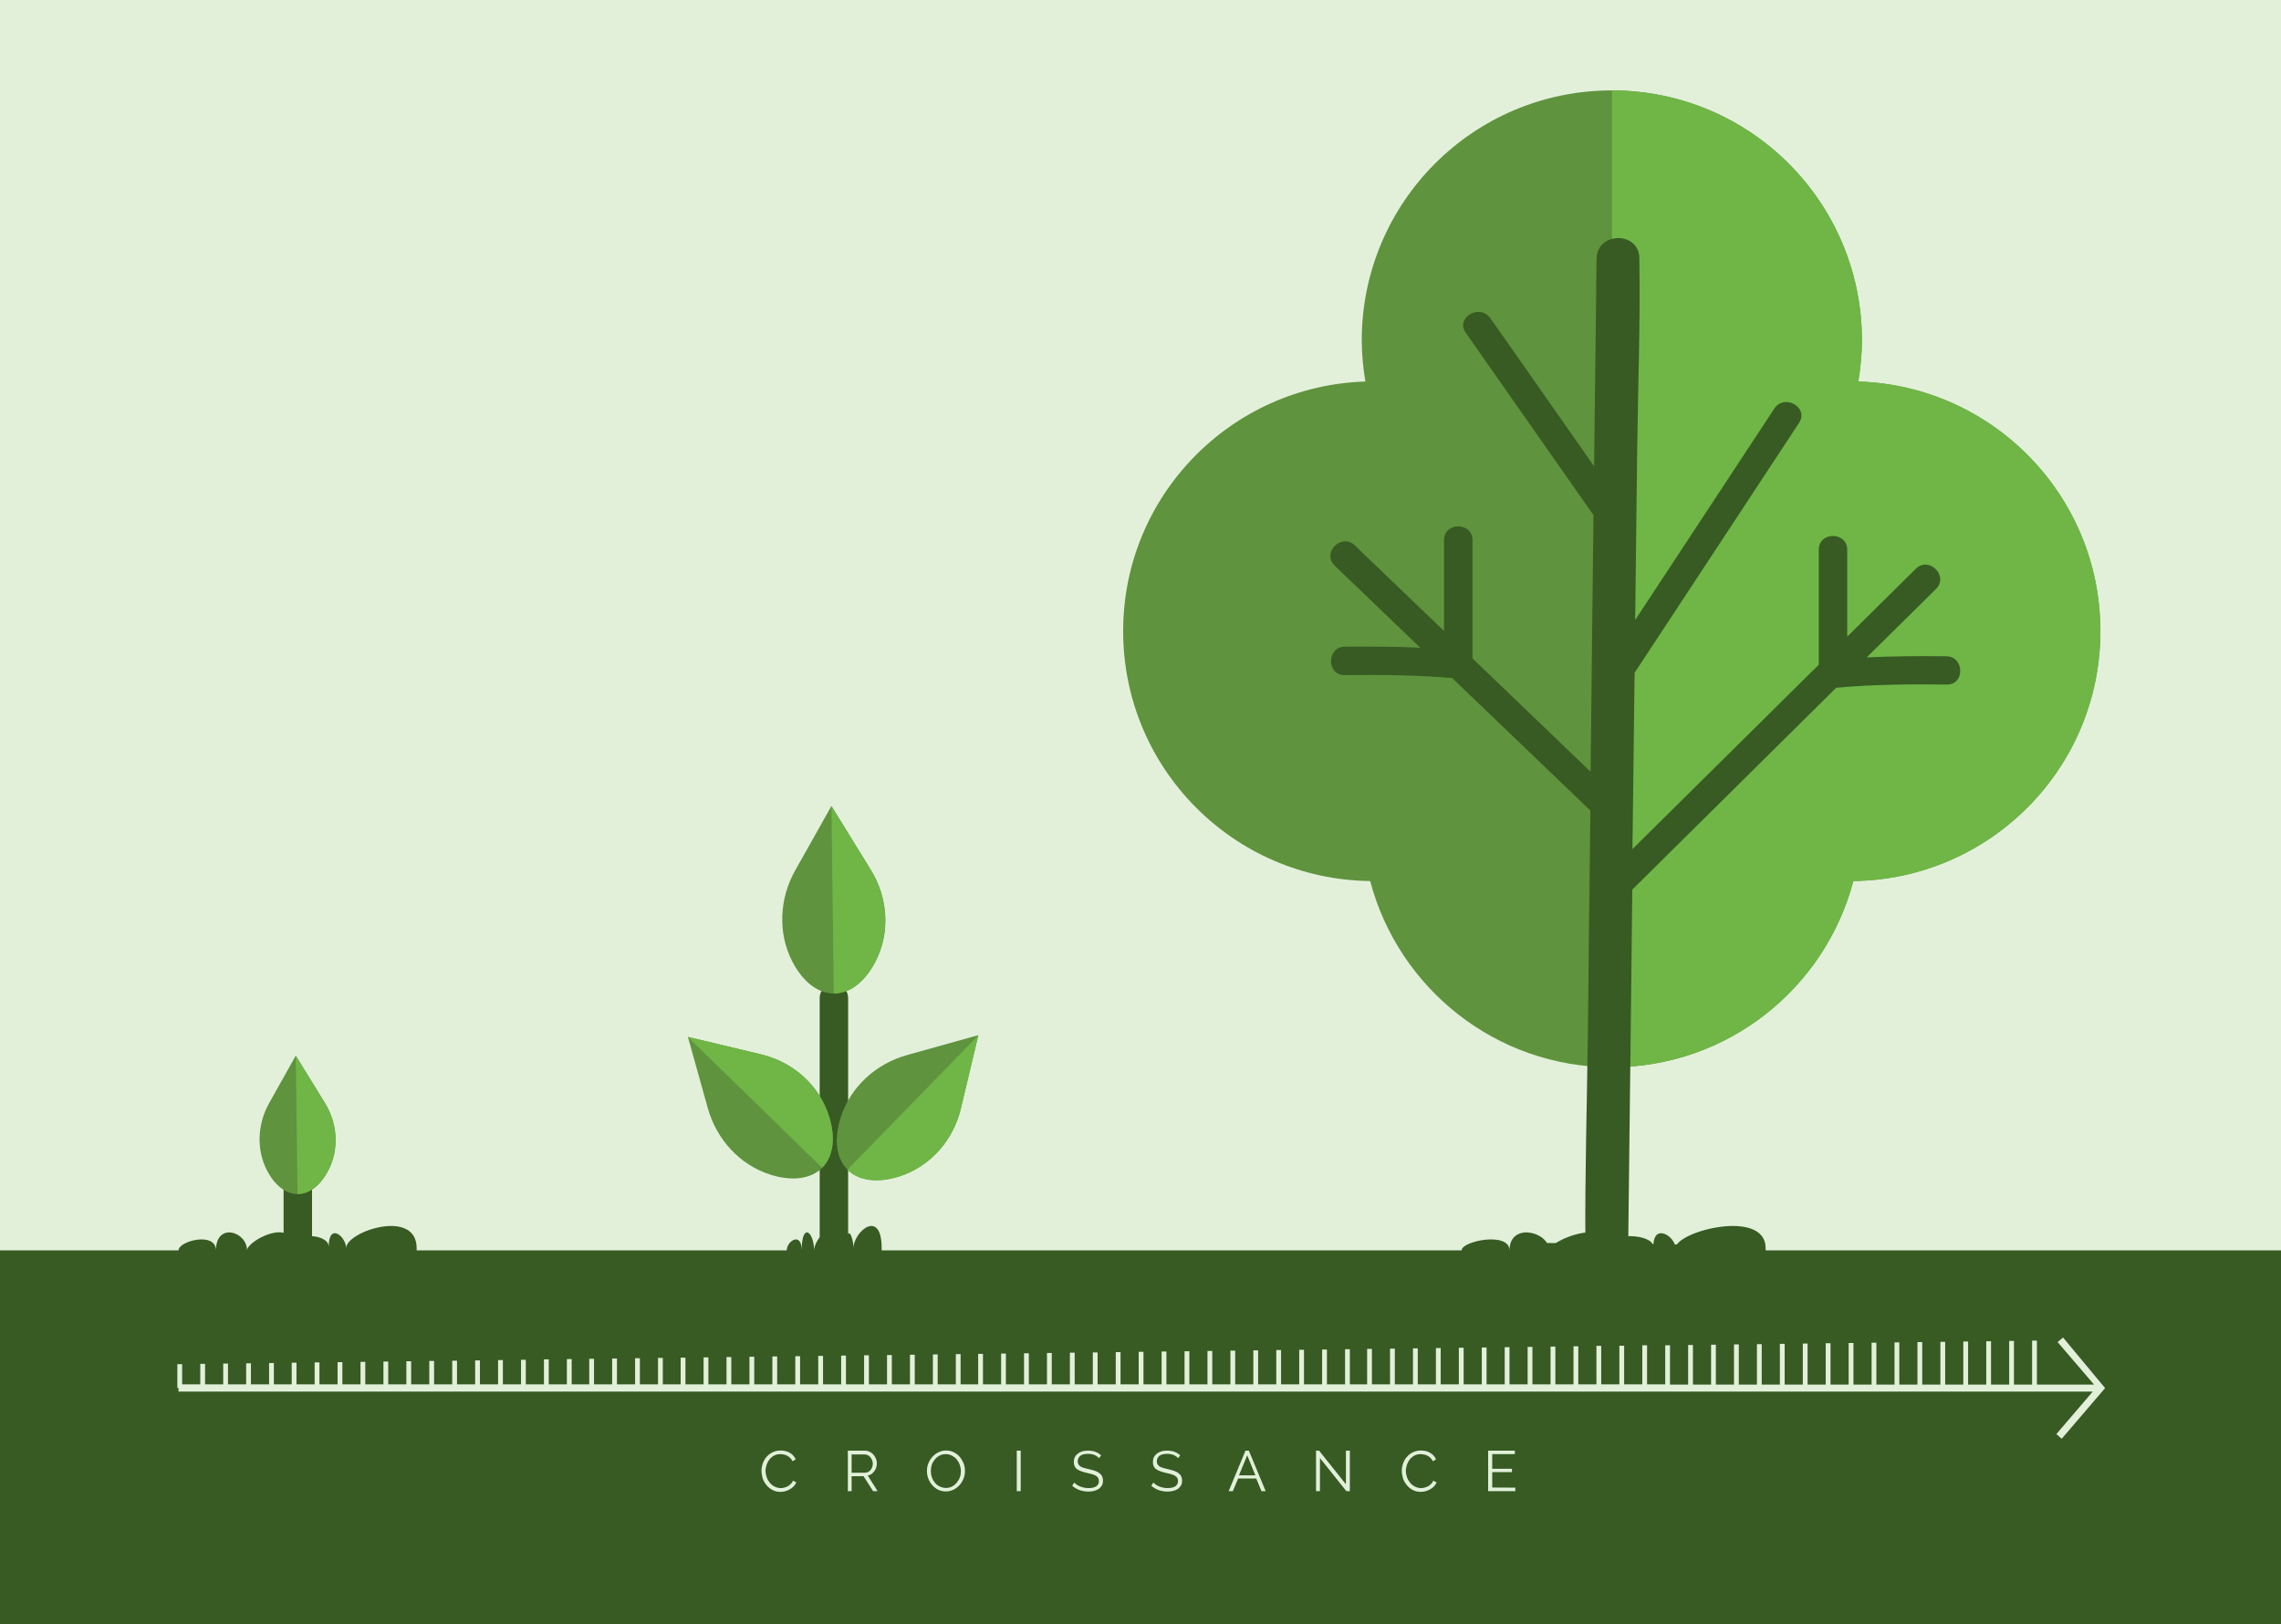 <?xml version="1.0" encoding="utf-8"?>
<!-- Generator: Adobe Illustrator 25.4.1, SVG Export Plug-In . SVG Version: 6.00 Build 0)  -->
<svg version="1.1" id="Calque_1" xmlns="http://www.w3.org/2000/svg" xmlns:xlink="http://www.w3.org/1999/xlink" x="0px" y="0px"
	 viewBox="0 0 1571.7 1119.3" style="enable-background:new 0 0 1571.7 1119.3;" xml:space="preserve">
<rect x="0" y="0" width="1571.7" height="1119.3" fill="#333333" stroke="none"/>
<style type="text/css">
	.st0{fill:#E2F0DA;}
	.st1{fill:#5F933D;}
	.st2{fill:#6FB646;}
	.st3{fill:#375B23;}
</style>
<rect class="st0" width="1571.7" height="956.5"/>
<path class="st1" d="M1447.2,434.9c0-93.3-74.2-169.1-166.8-172c1.5-9.2,2.5-18.7,2.5-28.3c0-95.2-77.1-172.3-172.3-172.3
	s-172.3,77.1-172.3,172.3c0,9.7,1,19.1,2.5,28.3c-92.6,2.9-166.9,78.7-166.9,172c0,94.5,76,171.1,170.2,172.2
	c19.5,73.8,86.5,128.3,166.4,128.3s147-54.5,166.4-128.3C1371.3,605.9,1447.2,529.3,1447.2,434.9z"/>
<path class="st2" d="M1110.7,735.4c79.9,0,147-54.5,166.4-128.3c94.2-1.2,170.2-77.8,170.2-172.2c0-93.3-74.2-169.1-166.8-172
	c1.5-9.2,2.5-18.7,2.5-28.3c0-95.2-77.1-172.3-172.3-172.3L1110.7,735.4L1110.7,735.4z"/>
<path class="st3" d="M1341.1,452.2c-18.3-0.2-36.6-0.1-54.9,0.8c7.1-7,14.2-14,21.3-21c8.8-8.7,17.7-17.5,26.5-26.2
	c9-8.9-4.9-22.8-13.9-13.9c-15.8,15.6-31.6,31.2-47.3,46.8c0-16.4,0-32.9,0-49.3c0-3.5,0-7.1,0-10.6c0-12.6-19.6-12.7-19.6,0
	c0,25,0,50,0,75c0,1.4,0,2.9,0,4.3c-1.6,1.6-3.3,3.2-4.9,4.8c-38,37.6-76,75.2-114,112.8c-3.2,3.1-6.4,6.3-9.5,9.4
	c0.1-4.7,0.1-9.5,0.2-14.2c0.3-24.5,0.6-49,0.9-73.5c0.1-11.3,0.3-22.5,0.4-33.8c32.9-50,65.8-100,98.7-150
	c4.9-7.4,9.7-14.8,14.6-22.2c7-10.6-10-20.4-17-9.9c-32,48.6-63.9,97.2-95.9,145.7c0.5-39.4,0.9-78.8,1.4-118.2
	c0.5-42.8,2.2-85.9,1.5-128.7c0-0.7,0-1.4,0-2c0.2-19-29.2-19-29.5,0c-0.4,35.9-0.8,71.9-1.3,107.8c-0.1,11.7-0.3,23.4-0.4,35.2
	c-20.2-28.8-40.4-57.6-60.5-86.4c-3.7-5.2-7.3-10.4-11-15.6c-7.2-10.3-24.2-0.5-17,9.9c25.8,36.8,51.6,73.7,77.4,110.5
	c3.6,5.1,7.1,10.2,10.7,15.2c-0.5,41-1,82-1.4,123c-0.2,18-0.4,35.9-0.6,53.9c-27.1-26-54.3-52.1-81.4-78.1c0-23.6,0-47.2,0-70.9
	c0-3.5,0-7.1,0-10.6c0-12.6-19.6-12.7-19.6,0c0,20.9,0,41.7,0,62.6c-12.9-12.4-25.8-24.7-38.7-37.1c-7.6-7.3-15.2-14.6-22.8-21.9
	c-9.1-8.8-23,5.1-13.9,13.9c19.7,18.9,39.3,37.7,59,56.6c-17.3-0.8-34.7-0.8-52-0.7c-12.6,0.1-12.7,19.8,0,19.6
	c24.6-0.3,49.4-0.1,74,2c26.7,25.6,53.5,51.3,80.2,76.9c5,4.8,10,9.6,15,14.4c0,1.4,0,2.8,0,4.2c-0.6,50.2-1.2,100.3-1.7,150.5
	c-0.6,47.8-2.1,95.8-1.7,143.6c-8.8-0.1-17.6-0.2-26.3-0.3c-5-0.1-10.1-0.1-15.1-0.2c-12.6-0.1-12.7,19.5,0,19.6
	c18.4,0.2,36.9,0.4,55.3,0.6c0.4,0,0.8,0,1.2,0c16.2,0.2,32.4,0.4,48.6,0.6c5,0.1,10.1,0.1,15.1,0.2c12.6,0.1,12.7-19.5,0-19.6
	c-16.4-0.2-32.8-0.4-49.3-0.6c0.5-39.8,0.9-79.7,1.4-119.5c0.5-41.5,1-83.1,1.4-124.6c23-22.8,46.1-45.6,69.1-68.4
	c23.8-23.6,47.6-47.1,71.4-70.7c25.3-2.3,50.9-2.5,76.3-2.2C1353.8,472,1353.8,452.4,1341.1,452.2z"/>
<path class="st3" d="M584.4,881.2c0-56.5,0-113,0-169.5c0-7.9,0-15.8,0-23.8c0-12.6-19.6-12.7-19.6,0c0,56.5,0,113,0,169.5
	c0,7.9,0,15.8,0,23.8C564.8,893.9,584.4,893.9,584.4,881.2L584.4,881.2z"/>
<path class="st1" d="M600.1,599.5c11.8,19.1,13.5,43.2,3.1,63.2c-7,13.4-17.2,21.9-28.6,21.9c-11.4,0-21.6-8.5-28.6-21.9
	c-10.2-19.7-9-43.5,1.9-62.9l25-44.4L600.1,599.5z"/>
<path class="st2" d="M572.9,555.4l27.1,44.1c11.8,19.1,13.5,43.2,3.1,63.2c-7,13.4-17.2,21.9-28.6,21.9L572.9,555.4z"/>
<path class="st1" d="M524.3,726.5c21.9,5.2,40.1,21,46.9,42.5c4.6,14.4,3.3,27.7-4.7,35.7s-21.3,9.3-35.7,4.7
	c-21.2-6.7-37.1-24.4-43.1-45.8L474,714.5L524.3,726.5z"/>
<path class="st2" d="M473.9,714.5l50.4,12c21.9,5.2,40.1,21,46.9,42.5c4.6,14.4,3.3,27.7-4.7,35.7L473.9,714.5z"/>
<path class="st1" d="M662.1,763.7c-5.2,21.9-21,40.1-42.5,46.9c-14.4,4.6-27.7,3.3-35.7-4.7s-9.3-21.3-4.7-35.7
	C585.9,749,603.5,733,625,727l49.1-13.7L662.1,763.7z"/>
<path class="st2" d="M674.1,713.4l-12,50.4c-5.2,21.9-21,40.1-42.5,46.9c-14.4,4.6-27.7,3.3-35.7-4.7L674.1,713.4z"/>
<path class="st3" d="M123,861.6c0-6.5,25.8-13.1,25.8,0c0-19.6,21.4-13.1,21.4,0c0-6.5,31.7-23.4,31.7-1.9c0-11.2,24.6-9.7,24.6-0.6
	c0-17.1,12-7,12,1c0-11.6,48.6-27.7,48.6,0v58.5L123,914V861.6z"/>
<path class="st3" d="M542.1,861.6c0-6.5,10.3-13.1,10.3,0c0-19.6,8.5-13.1,8.5,0c0-6.5,12.6-23.4,12.6-1.9c0-11.2,9.8-9.7,9.8-0.6
	c0-17.1,4.8-7,4.8,1c0-11.6,19.4-27.7,19.4,0v58.5L542,914v-52.4H542.1z"/>
<path class="st3" d="M1007.1,861.6c0-6.5,33-13.1,33,0c0-19.6,27.3-13.1,27.3,0c0-6.5,40.4-23.4,40.4-1.9c0-11.2,31.4-9.7,31.4-0.6
	c0-17.1,15.3-7,15.3,1c0-11.6,62.1-27.7,62.1,0v58.5L1007,914L1007.1,861.6L1007.1,861.6z"/>
<rect y="861.6" class="st3" width="1571.7" height="257.8"/>
<path class="st0" d="M524.7,1013.4c0-1.7,0.3-3.3,0.9-5c0.6-1.7,1.4-3.2,2.6-4.5c1.1-1.3,2.5-2.4,4.2-3.2c1.6-0.8,3.5-1.2,5.6-1.2
	c2.5,0,4.6,0.6,6.4,1.7c1.8,1.1,3.1,2.6,3.9,4.4l-2.2,1.3c-0.4-0.9-1-1.7-1.6-2.3s-1.3-1.1-2.1-1.5c-0.7-0.4-1.5-0.7-2.3-0.8
	c-0.8-0.2-1.6-0.3-2.3-0.3c-1.7,0-3.2,0.3-4.4,1c-1.3,0.7-2.4,1.6-3.2,2.7c-0.9,1.1-1.5,2.3-2,3.7c-0.4,1.4-0.7,2.8-0.7,4.2
	c0,1.5,0.3,3,0.8,4.4s1.3,2.7,2.2,3.8s2,2,3.3,2.6c1.3,0.6,2.7,1,4.1,1c0.8,0,1.6-0.1,2.4-0.3c0.8-0.2,1.6-0.5,2.4-0.9
	c0.8-0.4,1.5-1,2.1-1.6c0.7-0.6,1.2-1.4,1.6-2.3l2.3,1.2c-0.4,1-1.1,2-1.9,2.8c-0.8,0.8-1.7,1.5-2.7,2c-1,0.6-2,1-3.2,1.3
	c-1.1,0.3-2.2,0.4-3.3,0.4c-1.9,0-3.7-0.4-5.3-1.3c-1.6-0.8-3-1.9-4.1-3.3c-1.2-1.3-2-2.9-2.7-4.6
	C525.1,1016.9,524.7,1015.2,524.7,1013.4z"/>
<path class="st0" d="M584.2,1027.5v-27.9H596c1.2,0,2.3,0.3,3.3,0.8s1.9,1.2,2.6,2c0.7,0.8,1.3,1.8,1.7,2.8s0.6,2.1,0.6,3.2
	c0,1-0.2,2-0.5,2.9s-0.7,1.8-1.3,2.5c-0.5,0.7-1.2,1.4-1.9,1.9c-0.8,0.5-1.6,0.9-2.6,1l6.8,10.8h-3.1l-6.6-10.3h-8.2v10.3H584.2z
	 M586.9,1014.8h9.1c0.8,0,1.6-0.2,2.2-0.5c0.7-0.4,1.2-0.8,1.7-1.4c0.5-0.6,0.8-1.3,1.1-2c0.3-0.8,0.4-1.6,0.4-2.4s-0.2-1.6-0.5-2.4
	s-0.7-1.4-1.2-2s-1.1-1-1.8-1.4c-0.7-0.3-1.4-0.5-2.2-0.5h-8.9v12.6H586.9z"/>
<path class="st0" d="M651.7,1027.7c-1.9,0-3.7-0.4-5.3-1.2c-1.6-0.8-3-1.9-4.1-3.2c-1.2-1.3-2-2.8-2.7-4.5c-0.6-1.7-0.9-3.4-0.9-5.2
	c0-1.9,0.3-3.6,1-5.3s1.6-3.2,2.8-4.5s2.6-2.4,4.2-3.1c1.6-0.8,3.3-1.2,5.2-1.2s3.7,0.4,5.3,1.2s3,1.9,4.1,3.2s2,2.9,2.7,4.5
	c0.6,1.7,0.9,3.4,0.9,5.2c0,1.9-0.3,3.6-1,5.3s-1.6,3.2-2.8,4.5c-1.2,1.3-2.5,2.3-4.1,3.1C655.3,1027.3,653.6,1027.7,651.7,1027.7z
	 M641.4,1013.6c0,1.5,0.2,3,0.7,4.4s1.2,2.6,2.1,3.7c0.9,1.1,2,2,3.3,2.6c1.3,0.6,2.7,1,4.2,1c1.6,0,3-0.3,4.3-1
	c1.3-0.7,2.4-1.6,3.3-2.7c0.9-1.1,1.6-2.3,2.1-3.7s0.7-2.8,0.7-4.2c0-1.5-0.3-3-0.8-4.4s-1.2-2.6-2.1-3.7c-0.9-1.1-2-1.9-3.3-2.6
	c-1.3-0.6-2.6-1-4.2-1c-1.6,0-3,0.3-4.3,1s-2.4,1.6-3.3,2.7c-0.9,1.1-1.6,2.3-2.1,3.7C641.6,1010.7,641.4,1012.1,641.4,1013.6z"/>
<path class="st0" d="M700.6,1027.5v-27.9h2.7v27.9H700.6z"/>
<path class="st0" d="M757.3,1004.8c-0.8-0.9-1.8-1.6-3.1-2.2c-1.3-0.5-2.8-0.8-4.5-0.8c-2.5,0-4.3,0.5-5.4,1.4
	c-1.1,0.9-1.7,2.2-1.7,3.8c0,0.8,0.2,1.5,0.5,2.1c0.3,0.5,0.8,1,1.4,1.4c0.6,0.4,1.4,0.7,2.4,1s2.1,0.6,3.5,0.9
	c1.5,0.3,2.8,0.7,4,1.1c1.2,0.4,2.2,0.9,3,1.5s1.5,1.3,1.9,2.1s0.7,1.9,0.7,3.1c0,1.3-0.2,2.4-0.7,3.3s-1.2,1.7-2.1,2.4
	c-0.9,0.6-2,1.1-3.2,1.4s-2.6,0.5-4,0.5c-4.3,0-8.1-1.3-11.2-4l1.4-2.2c0.5,0.5,1.1,1,1.8,1.5s1.5,0.9,2.3,1.2
	c0.9,0.4,1.8,0.6,2.7,0.8s2,0.3,3.1,0.3c2.2,0,4-0.4,5.2-1.2c1.2-0.8,1.9-2,1.9-3.6c0-0.9-0.2-1.6-0.5-2.2c-0.4-0.6-0.9-1.1-1.6-1.5
	c-0.7-0.4-1.6-0.8-2.6-1.1s-2.3-0.6-3.7-0.9c-1.5-0.3-2.7-0.7-3.8-1.1c-1.1-0.4-2-0.8-2.8-1.4c-0.8-0.5-1.3-1.2-1.7-2
	s-0.6-1.7-0.6-2.9c0-1.3,0.2-2.4,0.7-3.4s1.2-1.8,2.1-2.5c0.9-0.7,1.9-1.2,3.1-1.5c1.2-0.4,2.5-0.5,4-0.5c1.9,0,3.5,0.3,5,0.8
	c1.5,0.6,2.8,1.4,3.9,2.4L757.3,1004.8z"/>
<path class="st0" d="M811.8,1004.8c-0.8-0.9-1.8-1.6-3.1-2.2c-1.3-0.5-2.8-0.8-4.5-0.8c-2.5,0-4.3,0.5-5.4,1.4
	c-1.1,0.9-1.7,2.2-1.7,3.8c0,0.8,0.2,1.5,0.5,2.1c0.3,0.5,0.8,1,1.4,1.4c0.6,0.4,1.4,0.7,2.4,1s2.1,0.6,3.5,0.9
	c1.5,0.3,2.8,0.7,4,1.1c1.2,0.4,2.2,0.9,3,1.5s1.5,1.3,1.9,2.1s0.7,1.9,0.7,3.1c0,1.3-0.2,2.4-0.7,3.3s-1.2,1.7-2.1,2.4
	c-0.9,0.6-2,1.1-3.2,1.4s-2.6,0.5-4,0.5c-4.3,0-8.1-1.3-11.2-4l1.4-2.2c0.5,0.5,1.1,1,1.8,1.5s1.5,0.9,2.3,1.2
	c0.9,0.4,1.8,0.6,2.7,0.8s2,0.3,3.1,0.3c2.2,0,4-0.4,5.2-1.2c1.2-0.8,1.9-2,1.9-3.6c0-0.9-0.2-1.6-0.5-2.2c-0.4-0.6-0.9-1.1-1.6-1.5
	c-0.7-0.4-1.6-0.8-2.6-1.1s-2.3-0.6-3.7-0.9c-1.5-0.3-2.7-0.7-3.8-1.1c-1.1-0.4-2-0.8-2.8-1.4c-0.8-0.5-1.3-1.2-1.7-2
	s-0.6-1.7-0.6-2.9c0-1.3,0.2-2.4,0.7-3.4s1.2-1.8,2.1-2.5c0.9-0.7,1.9-1.2,3.1-1.5c1.2-0.4,2.5-0.5,4-0.5c1.9,0,3.5,0.3,5,0.8
	c1.5,0.6,2.8,1.4,3.9,2.4L811.8,1004.8z"/>
<path class="st0" d="M858.2,999.6h2.3l11.6,27.9h-2.9l-3.6-8.7h-12.5l-3.6,8.7h-2.9L858.2,999.6z M865,1016.6l-5.6-13.8l-5.7,13.8
	H865z"/>
<path class="st0" d="M909.5,1004.7v22.8h-2.7v-27.9h2.1l18.5,23.2v-23.2h2.7v27.9h-2.4L909.5,1004.7z"/>
<path class="st0" d="M965.9,1013.4c0-1.7,0.3-3.3,0.9-5c0.6-1.7,1.4-3.2,2.6-4.5c1.1-1.3,2.5-2.4,4.2-3.2c1.6-0.8,3.5-1.2,5.6-1.2
	c2.5,0,4.6,0.6,6.4,1.7c1.8,1.1,3.1,2.6,3.9,4.4l-2.2,1.3c-0.4-0.9-1-1.7-1.6-2.3s-1.3-1.1-2.1-1.5c-0.7-0.4-1.5-0.7-2.3-0.8
	c-0.8-0.2-1.6-0.3-2.3-0.3c-1.7,0-3.2,0.3-4.4,1c-1.3,0.7-2.4,1.6-3.2,2.7c-0.9,1.1-1.5,2.3-2,3.7c-0.4,1.4-0.7,2.8-0.7,4.2
	c0,1.5,0.3,3,0.8,4.4s1.3,2.7,2.2,3.8s2,2,3.3,2.6c1.3,0.6,2.7,1,4.1,1c0.8,0,1.6-0.1,2.4-0.3c0.8-0.2,1.6-0.5,2.4-0.9
	c0.8-0.4,1.5-1,2.1-1.6c0.7-0.6,1.2-1.4,1.6-2.3l2.3,1.2c-0.4,1-1.1,2-1.9,2.8c-0.8,0.8-1.7,1.5-2.7,2c-1,0.6-2,1-3.2,1.3
	c-1.1,0.3-2.2,0.4-3.3,0.4c-1.9,0-3.7-0.4-5.3-1.3c-1.6-0.8-3-1.9-4.1-3.3c-1.2-1.3-2-2.9-2.7-4.6
	C966.2,1016.9,965.9,1015.2,965.9,1013.4z"/>
<path class="st0" d="M1044.1,1025.1v2.4h-18.7v-27.9h18.4v2.4h-15.6v10.1h13.6v2.3h-13.6v10.6L1044.1,1025.1L1044.1,1025.1z"/>
<g id="COLOR">
</g>
<path class="st3" d="M215,1010.4c0-56.5,0-113,0-169.5c0-7.9,0-15.8,0-23.8c0-12.6-19.6-12.7-19.6,0c0,56.5,0,113,0,169.5
	c0,7.9,0,15.8,0,23.8C195.4,1023.1,215,1023.1,215,1010.4L215,1010.4z"/>
<path class="st1" d="M223.9,760c8.7,14.1,10,31.9,2.3,46.6c-5.2,9.9-12.7,16.2-21.1,16.2c-8.4,0-15.9-6.3-21.1-16.2
	c-7.5-14.5-6.6-32.1,1.4-46.4l18.4-32.8L223.9,760z"/>
<path class="st2" d="M203.8,727.5l20,32.5c8.7,14.1,10,31.9,2.3,46.6c-5.2,9.9-12.7,16.2-21.1,16.2L203.8,727.5z"/>
<path class="st0" d="M1450.5,956.5l-29.9,34.9l-3.7-3.2l25.1-29.3H123v-2.5h-0.8V940h3.3v13.9H138v-14.1h3.3v14.1h12.5v-14.3h3.3
	v14.3h12.5v-14.5h3.3v14.5h12.5v-14.7h3.3v14.7H201V939h3.3v14.9h12.5v-15.1h3.3v15.1h12.5v-15.3h3.3v15.3h12.5v-15.5h3.3v15.5h12.5
	v-15.7h3.3v15.7H280V938h3.3v15.9h12.5v-16.1h3.3v16.1h12.5v-16.3h3.3v16.3h12.5v-16.5h3.3v16.5h12.5v-16.7h3.3v16.7H359V937h3.3
	v16.9h12.5v-17.2h3.3v17.2h12.5v-17.4h3.3v17.4H406v-17.6h3.3v17.6h12.5v-17.8h3.3v17.8h12.5v-18h3.3v18h12.5v-18.2h3.3v18.2H469
	v-18.4h3.3v18.4h12.5v-18.6h3.3v18.6h12.5v-18.8h3.3v18.8h12.5v-19h3.3v19h12.5v-19.2h3.3v19.2H548v-19.4h3.3v19.4h12.5v-19.6h3.3
	v19.6h12.5v-19.8h3.3v19.8h12.5v-20h3.3v20h12.5v-20.2h3.3v20.2H627v-20.4h3.3v20.4h12.5v-20.6h3.3v20.6h12.5v-20.8h3.3v20.8H674
	v-21h3.3v21h12.5v-21.2h3.3v21.2h12.5v-21.4h3.3v21.4h12.5v-21.6h3.3v21.6h12.5v-21.8h3.3v21.8H753v-22h3.3v22h12.5v-22.2h3.3v22.2
	h12.5v-22.4h3.3v22.4h12.5v-22.6h3.3v22.6h12.5v-22.8h3.3v22.8H832v-23h3.3v23h12.5v-23.2h3.3v23.2h12.5v-23.4h3.3v23.4h12.5v-23.6
	h3.3v23.6h12.5v-23.8h3.3v23.8H911v-24h3.3v24h12.5v-24.2h3.3v24.2H942v-24.4h3.3v24.4h12.5v-24.6h3.3v24.6h12.5v-24.8h3.3v24.8
	h12.5v-25h3.3v25h12.5v-25.2h3.3v25.2h12.5v-25.4h3.3v25.4h12.5v-25.6h3.3v25.6h12.5v-25.8h3.3v25.8h12.5v-26h3.3v26h12.5v-26.2h3.3
	v26.2h12.5v-26.5h3.3v26.5h12.5v-26.6h3.3v26.6h12.5V927h3.3v26.9h12.5V927h3.3v27.1h12.5v-27.3h3.3v27.3h12.5v-27.5h3.3v27.5h12.5
	v-27.7h3.3v27.7h12.5v-27.9h3.3v27.9h12.5V926h3.3v28.1h12.5v-28.3h3.3v28.3h12.5v-28.5h3.3v28.5h12.5v-28.7h3.3v28.7h12.5v-28.9
	h3.3v28.9h12.5V925h3.3v29.1h12.5v-29.3h3.3v29.3h12.5v-29.5h3.3v29.5h12.5v-29.7h3.3v29.7h12.5v-29.9h3.3v29.9h12.5V924h3.3v30.1
	h12.5v-30.3h3.3v30.3h39.4l-25.1-29.3l3.7-3.2L1450.5,956.5z"/>
</svg>

